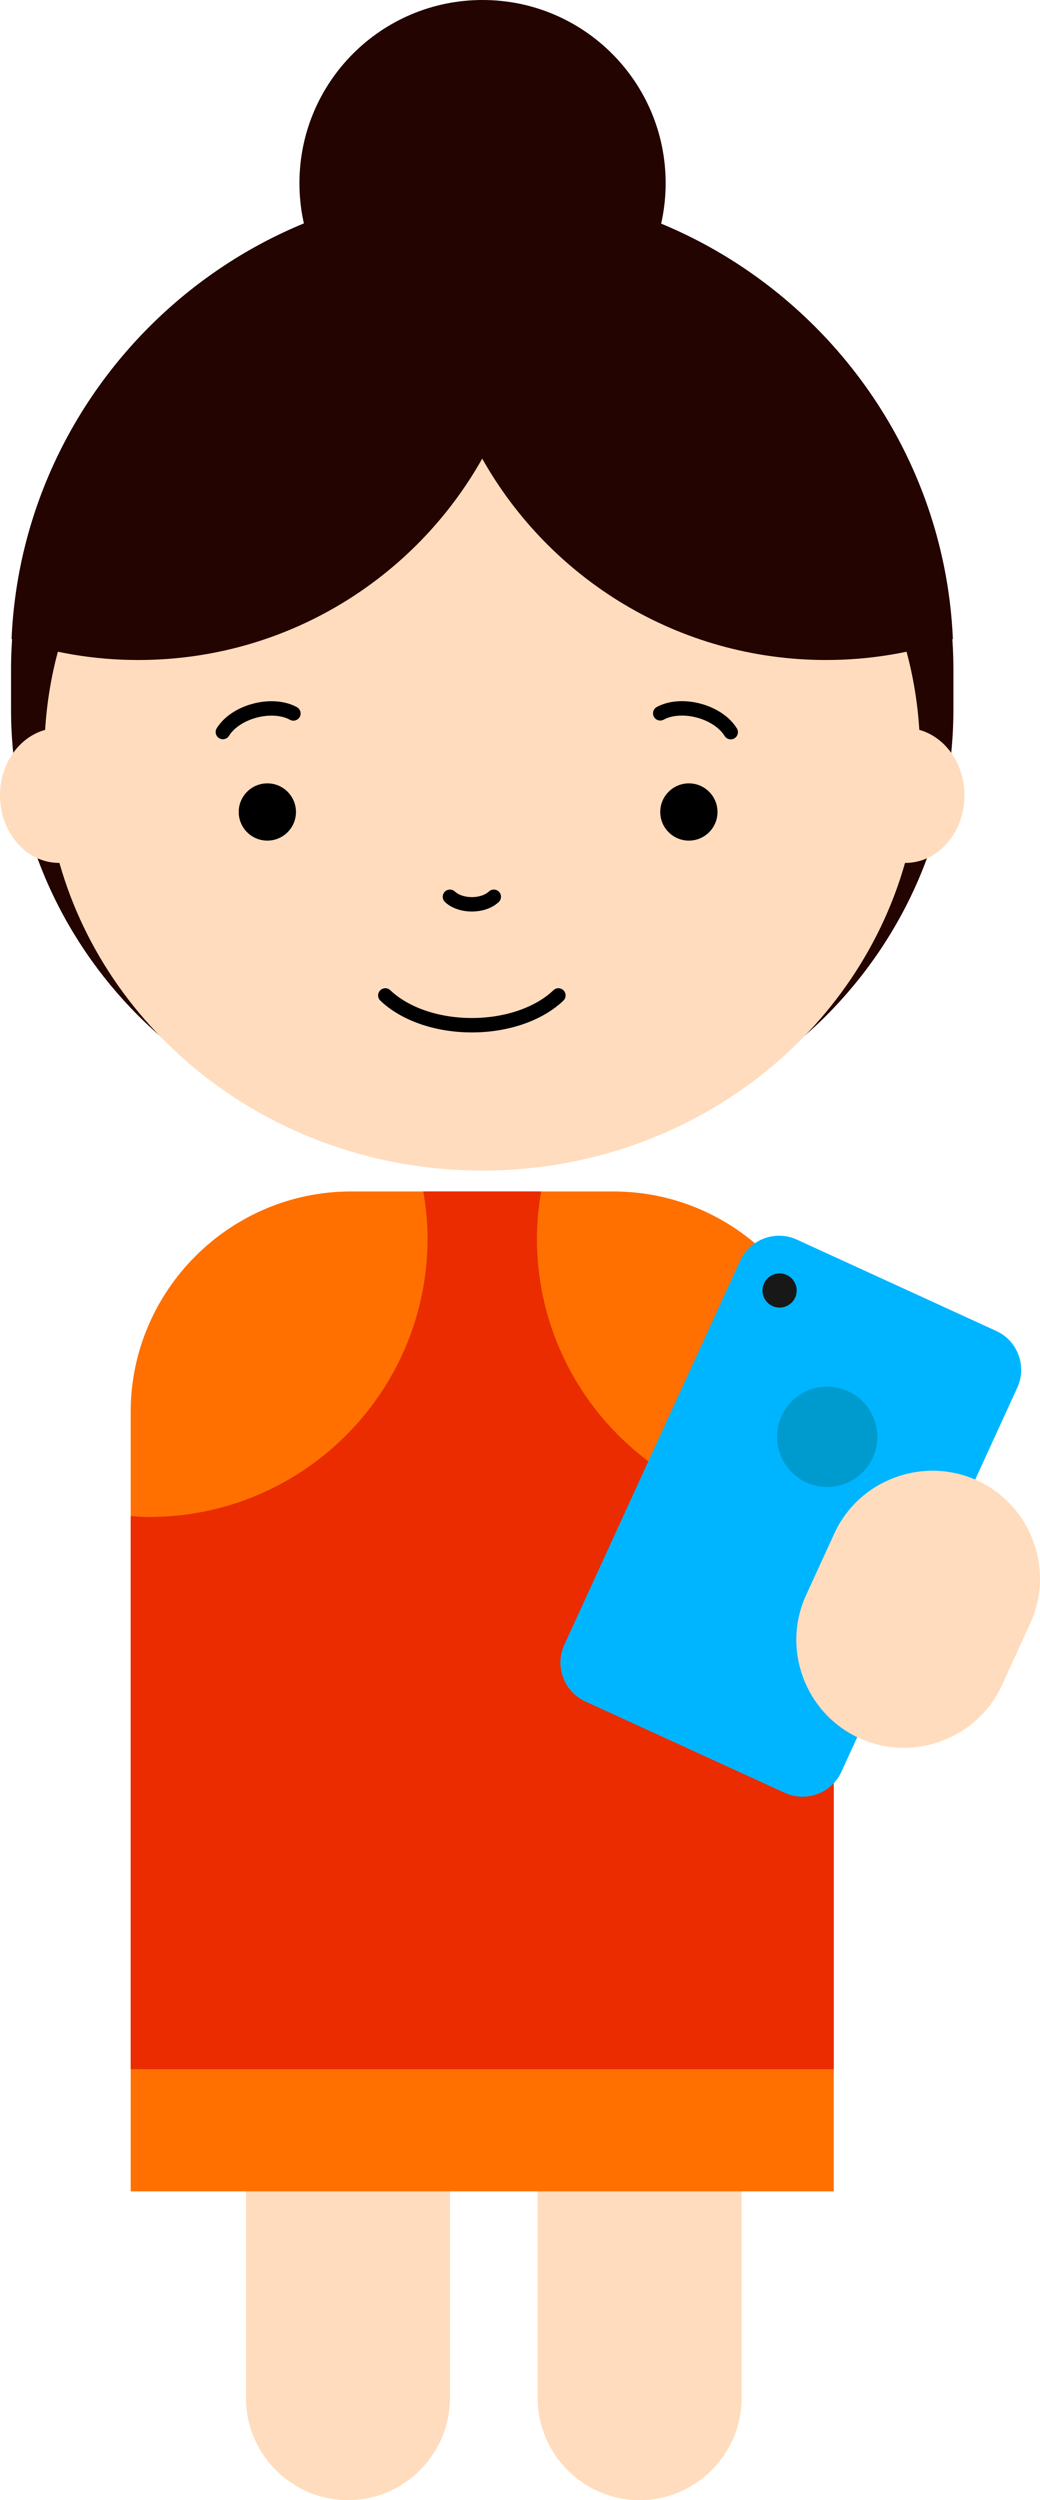 <?xml version="1.0" encoding="utf-8"?>
<!-- Generator: Adobe Illustrator 16.0.0, SVG Export Plug-In . SVG Version: 6.00 Build 0)  -->
<!DOCTYPE svg PUBLIC "-//W3C//DTD SVG 1.1//EN" "http://www.w3.org/Graphics/SVG/1.1/DTD/svg11.dtd">
<svg version="1.1" id="Layer_1" xmlns="http://www.w3.org/2000/svg" xmlns:xlink="http://www.w3.org/1999/xlink" x="0px" y="0px"
	 width="72.163px" height="173.434px" viewBox="0 0 72.163 173.434" enable-background="new 0 0 72.163 173.434"
	 xml:space="preserve">
<g>
	<defs>
		<rect id="SVGID_1_" width="72.163" height="173.434"/>
	</defs>
	<clipPath id="SVGID_2_">
		<use xlink:href="#SVGID_1_"  overflow="visible"/>
	</clipPath>
	<g clip-path="url(#SVGID_2_)">
		<defs>
			<rect id="SVGID_3_" width="72.163" height="173.434"/>
		</defs>
		<clipPath id="SVGID_4_">
			<use xlink:href="#SVGID_3_"  overflow="visible"/>
		</clipPath>
		<path clip-path="url(#SVGID_4_)" fill="#FFDCBD" d="M31.219,148.039v18.318c0,3.893-3.184,7.076-7.076,7.076
			c-3.892,0-7.076-3.184-7.076-7.076v-18.318"/>
		<path clip-path="url(#SVGID_4_)" fill="#FFDCBD" d="M51.458,148.039v18.318c0,3.893-3.184,7.076-7.076,7.076
			c-3.892,0-7.076-3.184-7.076-7.076v-18.318"/>
		<path clip-path="url(#SVGID_4_)" fill="#230400" d="M36.056,79.313h-5.191c-16.554,0-30.099-13.545-30.099-30.099v-2.764
			c0-16.555,13.545-30.099,30.099-30.099h5.191c16.554,0,30.099,13.544,30.099,30.099v2.764
			C66.154,65.769,52.609,79.313,36.056,79.313"/>
		<path clip-path="url(#SVGID_4_)" fill="#FF7000" d="M42.564,82.65H24.356c-8.409,0-15.288,6.879-15.288,15.287v54.076h48.784
			V97.938C57.853,89.529,50.973,82.65,42.564,82.65"/>
		<path clip-path="url(#SVGID_4_)" fill="#FFDCBD" d="M63.788,50.63C62.854,35.488,49.637,23.481,33.46,23.481
			c-16.176,0-29.395,12.007-30.328,27.149C1.337,51.127,0,52.965,0,55.173c0,2.588,1.833,4.686,4.094,4.686
			c0.01,0,0.019-0.003,0.028-0.003C7.604,72.149,19.417,81.202,33.46,81.202c14.043,0,25.855-9.052,29.338-21.345
			c0.01,0,0.018,0.003,0.028,0.003c2.261,0,4.094-2.098,4.094-4.686C66.921,52.965,65.583,51.127,63.788,50.63"/>
		<path clip-path="url(#SVGID_4_)" d="M20.536,56.327c0,1.097-0.889,1.986-1.986,1.986c-1.097,0-1.986-0.889-1.986-1.986
			c0-1.097,0.889-1.986,1.986-1.986C19.647,54.341,20.536,55.23,20.536,56.327"/>
		<path clip-path="url(#SVGID_4_)" d="M49.785,56.327c0,1.097-0.89,1.986-1.986,1.986s-1.986-0.889-1.986-1.986
			c0-1.097,0.89-1.986,1.986-1.986S49.785,55.23,49.785,56.327"/>
		
			<path clip-path="url(#SVGID_4_)" fill="none" stroke="#000000" stroke-linecap="round" stroke-linejoin="round" stroke-miterlimit="10" d="
			M38.746,69.052c-1.301,1.247-3.505,2.066-6.005,2.066s-4.703-0.819-6.005-2.066"/>
		
			<path clip-path="url(#SVGID_4_)" fill="none" stroke="#000000" stroke-linecap="round" stroke-linejoin="round" stroke-miterlimit="10" d="
			M34.263,62.208c-0.33,0.316-0.888,0.523-1.521,0.523c-0.634,0-1.192-0.207-1.522-0.523"/>
		
			<path clip-path="url(#SVGID_4_)" fill="none" stroke="#000000" stroke-linecap="round" stroke-linejoin="round" stroke-miterlimit="10" d="
			M15.464,50.781c0.396-0.648,1.207-1.218,2.226-1.486s2.005-0.171,2.669,0.197"/>
		
			<path clip-path="url(#SVGID_4_)" fill="none" stroke="#000000" stroke-linecap="round" stroke-linejoin="round" stroke-miterlimit="10" d="
			M45.812,49.483c0.666-0.366,1.652-0.459,2.67-0.187c1.019,0.271,1.826,0.845,2.221,1.494"/>
		<path clip-path="url(#SVGID_4_)" fill="#230400" d="M33.46,31.814c4.692,8.336,13.618,13.97,23.866,13.97
			c3.077,0,6.031-0.515,8.792-1.451C65.372,27,50.969,13.05,33.46,13.05C15.952,13.05,1.548,27,0.801,44.333
			c2.761,0.936,5.716,1.451,8.793,1.451C19.841,45.784,28.769,40.15,33.46,31.814"/>
		<path clip-path="url(#SVGID_4_)" fill="#230400" d="M46.188,12.705c0,7.017-5.688,12.706-12.706,12.706
			c-7.016,0-12.705-5.689-12.705-12.706S26.466,0,33.482,0C40.501,0,46.188,5.688,46.188,12.705"/>
		<path clip-path="url(#SVGID_4_)" fill="#EA2C00" d="M56.577,105.232c-10.672,0-19.323-8.652-19.323-19.324
			c0-1.113,0.115-2.197,0.295-3.258h-8.178c0.181,1.061,0.296,2.145,0.296,3.258c0,10.671-8.652,19.324-19.324,19.324
			c-0.43,0-0.851-0.037-1.275-0.064v38.369h48.784v-38.369C57.43,105.195,57.008,105.232,56.577,105.232"/>
		<path clip-path="url(#SVGID_4_)" fill="#00B5FF" d="M54.457,124.369l-13.845-6.342c-1.48-0.678-2.137-2.443-1.458-3.924
			l12.21-26.657c0.678-1.479,2.442-2.136,3.923-1.458l13.845,6.342c1.48,0.678,2.136,2.441,1.458,3.924l-12.21,26.658
			C57.702,124.391,55.937,125.047,54.457,124.369"/>
		<path clip-path="url(#SVGID_4_)" fill="#009BCE" d="M60.56,101.119c-0.801,1.748-2.866,2.516-4.613,1.715
			s-2.515-2.865-1.715-4.613c0.801-1.748,2.866-2.516,4.613-1.715C60.592,97.305,61.359,99.371,60.56,101.119"/>
		<g clip-path="url(#SVGID_4_)">
			<g>
				<defs>
					<rect id="SVGID_5_" x="52.906" y="88.334" width="2.373" height="2.373"/>
				</defs>
				<clipPath id="SVGID_6_">
					<use xlink:href="#SVGID_5_"  overflow="visible"/>
				</clipPath>
				<path clip-path="url(#SVGID_6_)" fill="#181818" d="M55.172,90.016c-0.273,0.596-0.978,0.855-1.573,0.584
					c-0.596-0.273-0.857-0.979-0.585-1.572c0.273-0.598,0.978-0.859,1.573-0.586C55.183,88.713,55.444,89.418,55.172,90.016"/>
			</g>
		</g>
		<path clip-path="url(#SVGID_4_)" fill="#FFDCBD" d="M59.616,120.57L59.616,120.57c-3.74-1.713-5.398-6.174-3.685-9.914
			l1.957-4.273c1.713-3.74,6.175-5.398,9.913-3.686c3.74,1.713,5.398,6.176,3.686,9.914l-1.957,4.273
			C67.817,120.625,63.356,122.283,59.616,120.57"/>
	</g>
</g>
</svg>
